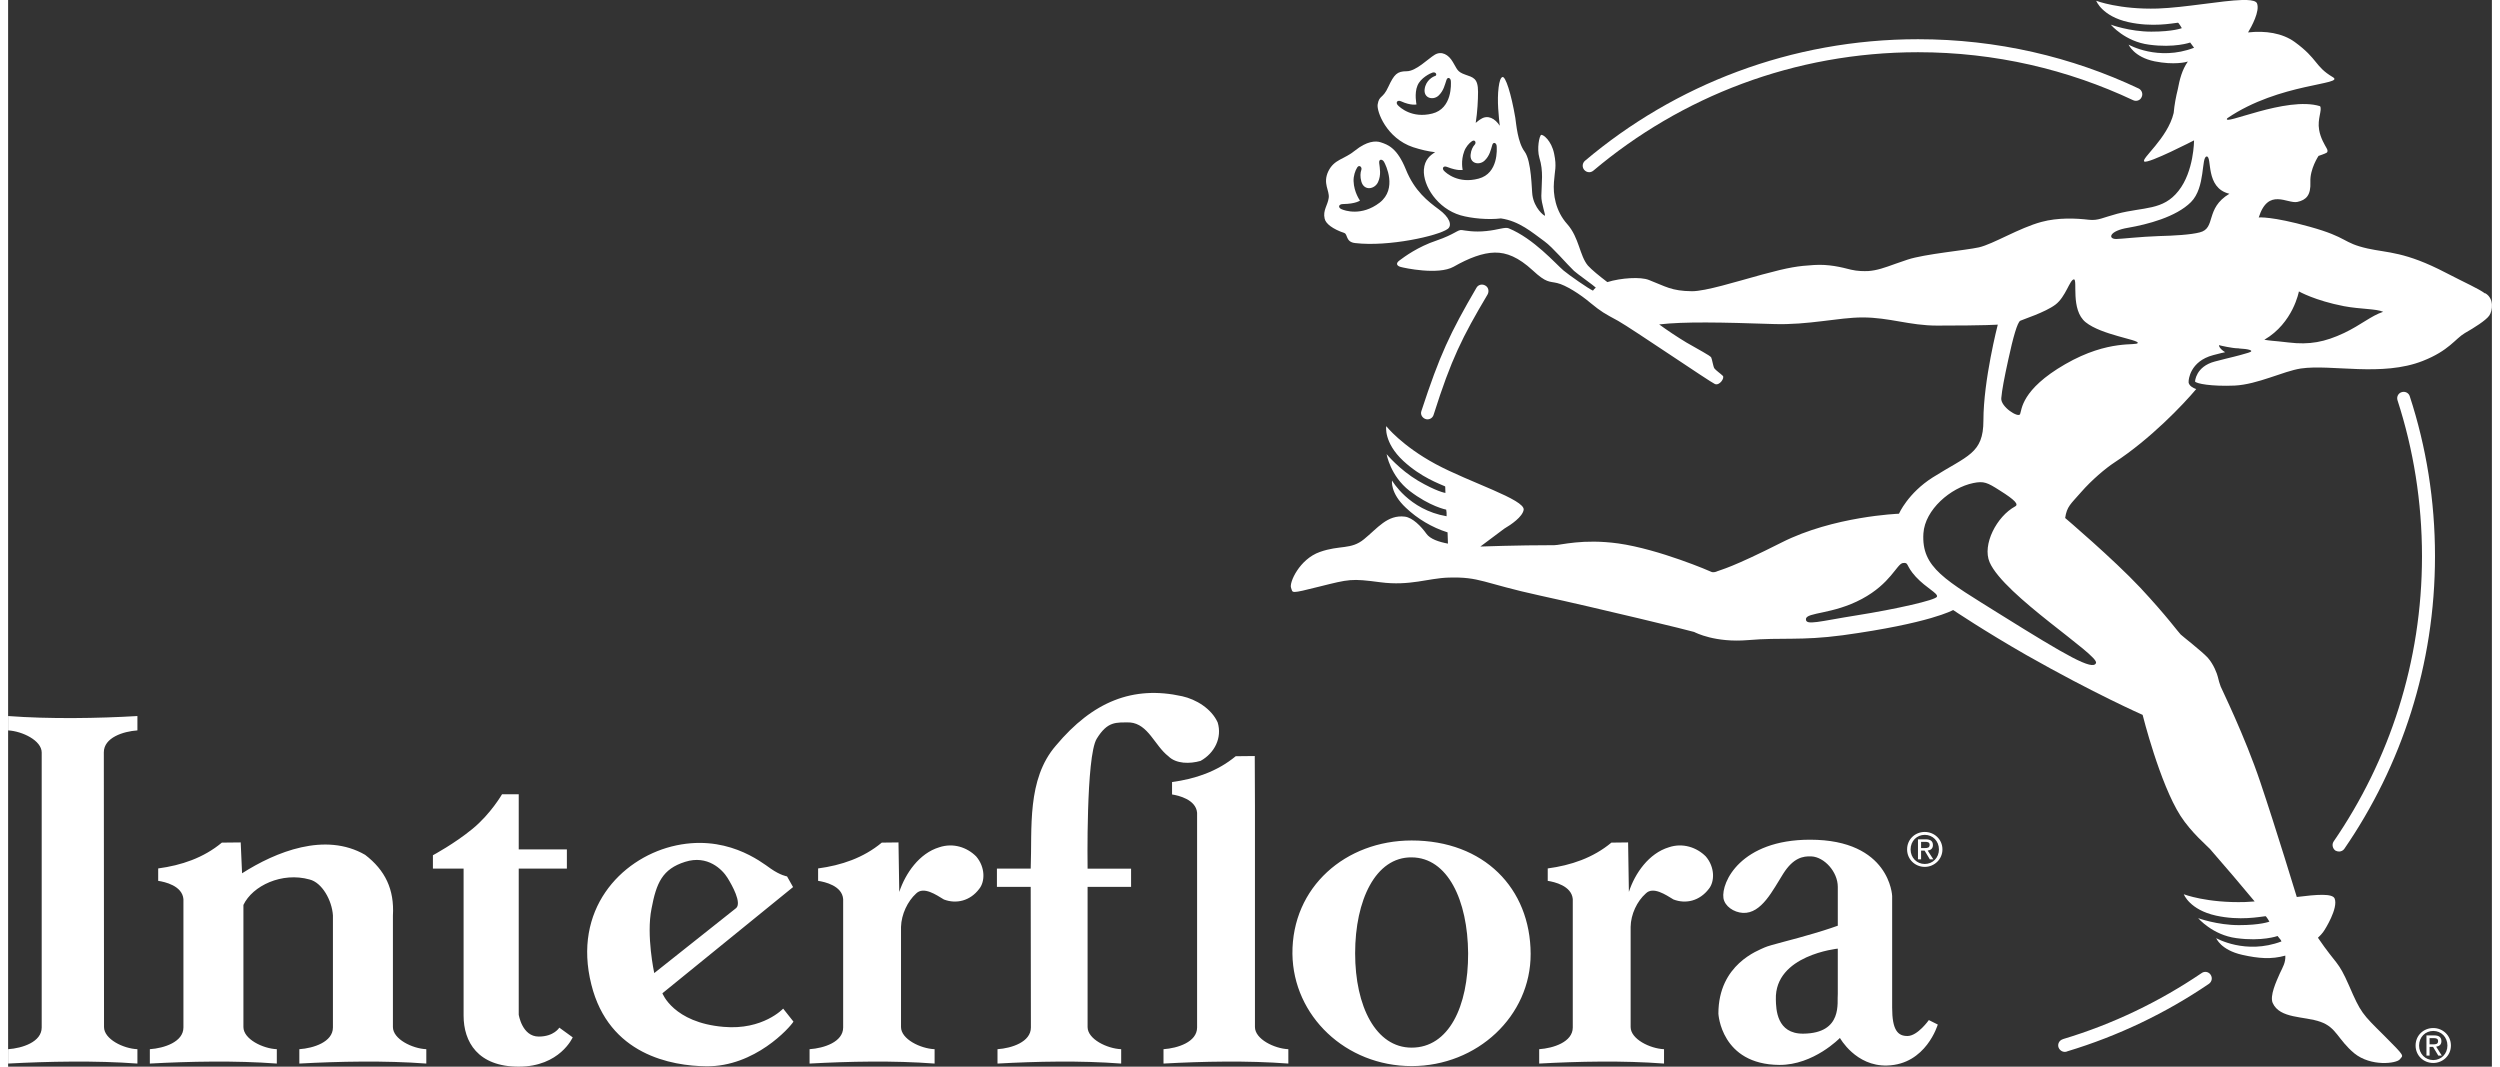 <?xml version="1.0" encoding="UTF-8"?>
<!DOCTYPE svg PUBLIC "-//W3C//DTD SVG 1.1//EN" "http://www.w3.org/Graphics/SVG/1.1/DTD/svg11.dtd">
<!-- Creator: CorelDRAW X8 -->
<svg xmlns="http://www.w3.org/2000/svg" xml:space="preserve" width="150px" height="64px" version="1.1" style="shape-rendering:geometricPrecision; text-rendering:geometricPrecision; image-rendering:optimizeQuality; fill-rule:evenodd; clip-rule:evenodd"
viewBox="0 0 12793 5494"
 xmlns:xlink="http://www.w3.org/1999/xlink">
 <rect x="0" y="0" width="12793" height="5494" fill="#333333" stroke="none"/>
 <defs>
  <style type="text/css">
   <![CDATA[
    .fil0 {fill:#fff;fill-rule:nonzero}
   ]]>
  </style>
 </defs>
 <g id="Capa_x0020_1">
  <g id="_2118106317664">
   <path class="fil0" d="M9914 4353c0,-21 -13,-30 -37,-30l-40 0 0 103 16 0 0 -45 18 0 27 45 18 0 -29 -45c15,-2 27,-10 27,-28zm-61 15l0 -32 22 0c11,0 22,2 22,15 0,16 -12,17 -25,17l-19 0zm19 -83c-50,0 -91,38 -91,90 0,51 41,90 91,90 49,0 91,-39 91,-90 0,-52 -42,-90 -91,-90zm0 165c-41,0 -73,-32 -73,-75 0,-43 32,-75 73,-75 41,0 73,32 73,75 0,43 -32,75 -73,75z"/>
   <path class="fil0" d="M1982 5290l0 -574c8,-135 -40,-234 -143,-313 -206,-119 -460,-16 -634,95l-7 -159 -97 1c-95,79 -209,117 -328,133l0 64c34,5 124,25 130,94l0 661c0,75 -100,107 -173,112l0 74c201,-11 442,-16 654,0l0 -74c-72,-3 -172,-52 -172,-114l0 -629c47,-99 199,-171 341,-131 64,16 115,107 120,185l0 577c0,75 -100,107 -173,112l0 74c201,-11 442,-16 654,0l0 -74c-72,-3 -172,-52 -172,-114zm751 49c-86,0 -103,-113 -103,-113l0 -752 248 0 0 -99 -248 0 0 -284 -86 0c0,0 -59,102 -152,178 -92,76 -204,136 -204,136l0 69 158 0 0 757c0,135 73,263 284,263 212,0 278,-151 278,-151l-69 -50c0,0 -27,46 -106,46zm952 -50c-259,-22 -315,-173 -315,-173l673 -547 -31 -55c0,0 -34,-5 -84,-40 -50,-35 -235,-184 -511,-114 -262,67 -510,325 -413,711 90,362 413,419 592,421 250,3 431,-200 449,-230l-53 -67c0,0 -104,112 -307,94zm-371 -609c25,-133 56,-204 173,-241 116,-37 192,40 218,82 25,40 74,129 45,156l-422 335c0,0 -42,-194 -14,-332zm1482 -316c-103,31 -174,134 -206,230l-4 -255 -86 1c-95,79 -209,117 -328,133l0 64c34,5 124,25 129,94l0 661c0,75 -99,107 -173,112l0 74c202,-11 432,-16 644,0l0 -74c-73,-3 -173,-52 -173,-114l0 -516c2,-65 34,-132 78,-172 39,-38 103,7 143,31 63,24 135,8 182,-55 30,-37 32,-111 -16,-167 -47,-47 -118,-71 -190,-47zm3758 0c-103,31 -175,134 -206,230l-4 -255 -86 1c-95,79 -209,117 -328,133l0 64c33,5 123,25 129,94l0 661c0,75 -100,107 -173,112l0 74c201,-11 431,-16 643,0l0 -74c-72,-3 -172,-52 -172,-114l0 -516c1,-65 33,-132 78,-172 38,-38 103,7 143,31 63,24 134,8 182,-55 30,-37 32,-111 -16,-167 -47,-47 -119,-71 -190,-47zm-2132 926l0 -1142 -1 -254 -98 1c-96,79 -209,117 -328,133l0 64c33,5 123,26 129,94l0 1106c0,75 -100,107 -173,112l0 74c201,-11 431,-16 643,0l0 -74c-72,-3 -172,-52 -172,-114zm-280 -1371c72,-40 112,-119 88,-198 -32,-71 -111,-119 -183,-135 -253,-56 -460,27 -650,254 -151,174 -122,426 -130,634l-174 0 0 94 174 0 1 724c0,75 -99,107 -172,112l0 74c201,-11 425,-16 637,0l0 -74c-73,-3 -173,-52 -173,-114l0 -722 224 0 0 -94 -224 0c0,0 -9,-578 47,-669 56,-91 99,-84 171,-84 95,8 127,119 198,174 40,40 111,40 166,24zm1087 410c-339,0 -617,239 -614,584 4,320 275,578 614,578 338,0 614,-258 613,-578 -1,-338 -241,-584 -613,-584zm0 1067c-184,0 -291,-212 -291,-486 0,-273 105,-496 291,-494 186,1 289,221 291,494 1,275 -100,486 -291,486zm2555 -60c-52,1 -80,-32 -80,-146l0 -575c0,0 -10,-290 -423,-290 -357,0 -458,219 -446,301 7,42 53,73 100,76 97,5 155,-119 208,-202 52,-82 102,-91 145,-89 66,3 136,79 136,157l0 200c0,0 -55,20 -124,40 -102,31 -225,59 -253,72 -31,15 -238,86 -238,341 0,0 13,262 314,264 177,1 312,-139 312,-139 0,0 81,147 243,142 201,-5 261,-211 261,-211l-46 -23c0,0 -57,81 -109,82zm-360 -217c-5,41 29,203 -178,205 -137,1 -140,-126 -141,-176 -7,-229 319,-262 319,-262l0 233zm-9424 -1431l0 74c73,4 173,52 173,114l0 1416c0,75 -100,107 -173,112l0 74c202,-11 454,-16 666,0l0 -74c-73,-3 -172,-52 -172,-114l-1 -1415c0,-76 100,-108 173,-113l0 -74c-201,12 -454,16 -666,0z"/>
   <path class="fil0" d="M7310 2160c16,0 29,-10 33,-26 90,-284 147,-398 277,-617 9,-16 5,-37 -11,-46 -16,-10 -37,-5 -46,11 -137,235 -189,346 -284,636 -6,18 6,36 24,41 2,0 5,1 7,1zm5060 -119c-5,-17 -24,-27 -42,-21 -17,5 -27,24 -21,42 82,253 126,523 126,803 0,545 -168,1051 -455,1469 -10,15 -6,36 9,47 6,3 12,5 19,5 10,0 21,-5 27,-14l0 0c295,-429 467,-948 467,-1507 0,-287 -45,-564 -130,-824zm-4226 -1154c7,0 15,-3 21,-8 452,-381 1035,-610 1672,-610 397,0 772,89 1108,247 17,8 37,1 44,-16 8,-16 1,-36 -15,-44 -345,-163 -730,-254 -1137,-254 -653,0 -1252,235 -1715,626 -14,12 -16,33 -4,47 7,8 16,12 26,12z"/>
   <path class="fil0" d="M12533 5363c0,-21 -13,-30 -37,-30l-40 0 0 104 16 0 0 -45 18 0 27 45 18 0 -29 -46c15,-2 27,-10 27,-28zm-61 16l0 -32 22 0c10,0 22,2 22,15 0,16 -12,17 -25,17l-19 0zm19 -84c-50,0 -91,38 -91,90 0,52 41,90 91,90 49,0 91,-38 91,-90 0,-52 -42,-90 -91,-90zm0 165c-41,0 -73,-32 -73,-75 0,-43 32,-75 73,-75 41,0 73,32 73,75 0,43 -32,75 -73,75z"/>
   <path class="fil0" d="M12032 1715c-100,47 -178,62 -286,49 -42,-5 -66,-7 -87,-9 -13,-1 -24,-3 -38,-5 149,-87 178,-249 178,-249 0,0 82,47 232,76 85,16 167,13 202,29 -63,21 -113,67 -201,109zm-502 -1715l-24 0c-104,3 -293,39 -434,44 -197,6 -317,-40 -317,-40 0,0 30,80 166,110 123,27 225,6 255,3 4,0 20,28 20,28 0,0 -45,18 -157,18 -112,0 -209,-36 -209,-36 0,0 73,87 197,103 131,18 212,-11 212,-11l20 27c-185,71 -337,-16 -337,-16 0,0 27,64 134,86 100,20 163,4 171,1 -30,43 -42,91 -52,144 -9,36 -17,77 -21,121 -31,131 -172,238 -151,250 21,12 256,-109 256,-109 0,0 0,159 -80,260 -80,102 -178,82 -316,118 -75,20 -97,36 -145,31 -68,-8 -160,-12 -245,11 -115,31 -248,114 -322,131 -67,15 -279,34 -367,63l-64 22c-55,20 -95,34 -138,37 -24,1 -56,1 -90,-7 -51,-13 -114,-29 -191,-24 -81,5 -126,11 -266,49 -139,38 -291,86 -362,86 -107,-1 -136,-25 -222,-58 -42,-17 -143,-11 -214,11 -42,-32 -80,-63 -100,-85 -43,-51 -45,-144 -106,-213 -62,-69 -74,-155 -69,-217 4,-61 15,-78 1,-146 -14,-69 -58,-101 -67,-97 -9,4 -23,70 -9,118 22,70 11,129 10,196 -1,38 24,102 18,102 -5,0 -54,-38 -64,-106 -4,-26 -4,-175 -40,-224 -36,-48 -43,-140 -48,-174 -21,-124 -51,-218 -67,-210 -9,4 -15,22 -19,53 -9,70 1,151 6,199 0,0 0,0 0,-1 -24,-38 -62,-58 -97,-35 -8,4 -17,12 -27,20 9,-57 12,-119 12,-160 0,-71 -25,-74 -67,-89 -42,-15 -40,-28 -63,-65 -22,-38 -58,-58 -93,-37 -35,21 -96,85 -145,85 -49,0 -64,16 -94,80 -29,64 -47,42 -55,91 -6,35 45,174 182,220 40,13 79,22 114,26 -24,15 -54,37 -58,90 -5,83 70,200 189,235 56,16 142,24 208,16 95,14 159,71 224,118 43,31 115,117 152,152 15,14 105,78 112,86 0,0 0,1 0,1 -6,5 -11,10 -14,15 -20,-8 -125,-81 -152,-104 -40,-34 -153,-164 -282,-217 -19,-8 -54,8 -115,14 -64,7 -110,-3 -126,-5 -22,-3 -35,21 -131,54 -96,32 -166,84 -190,102 -25,18 -10,30 6,34 17,5 193,43 272,-1 79,-45 150,-72 212,-73 61,-1 122,24 195,91 72,67 85,56 127,66 43,10 118,57 172,103 55,45 70,53 142,92 71,40 474,315 498,325 24,10 51,-31 41,-42 -11,-11 -37,-29 -44,-39 -6,-10 -11,-45 -16,-56 -6,-10 -63,-39 -128,-77 -48,-29 -96,-61 -140,-93 127,-15 320,-11 590,-2 178,6 333,-34 458,-34 138,0 242,42 383,42 256,0 313,-5 313,-5 0,0 -74,286 -74,494 0,171 -82,180 -261,293 -128,81 -174,187 -174,187 -3,0 -337,13 -604,148 -259,131 -312,140 -331,148 -19,9 -30,4 -30,4 -3,-2 -269,-117 -481,-147 -183,-25 -296,9 -329,9 -193,0 -381,7 -381,7l123 -92c36,-21 94,-61 100,-97 8,-53 -280,-142 -454,-236 -174,-94 -254,-195 -254,-195 0,0 -14,84 88,179 92,85 187,118 215,131 0,0 1,1 1,2l1 32c-2,0 -47,-8 -141,-63 -96,-57 -162,-137 -162,-137 0,0 19,112 118,189 105,81 189,97 189,97l2 16 0 18c-195,-33 -281,-184 -281,-184 0,0 -11,64 72,141 59,56 134,101 214,126l2 58c-48,-9 -92,-24 -111,-51 -27,-38 -71,-83 -111,-88 -90,-11 -141,60 -210,116 -68,56 -124,29 -228,66 -105,37 -159,159 -148,185 10,26 -8,32 147,-7 153,-38 162,-42 313,-22 152,20 247,-21 350,-24 164,-5 176,28 474,93 298,65 784,183 792,187 8,4 109,56 277,42 176,-15 270,4 488,-25 452,-62 569,-130 569,-130 0,0 162,109 379,233 349,198 597,307 597,307 0,0 88,353 195,520 56,87 140,157 152,171 82,94 156,181 230,270 -16,1 -32,2 -48,3 -198,6 -317,-40 -317,-40 0,0 30,80 166,110 123,27 225,6 255,3 4,0 20,28 20,28 0,0 -45,18 -157,18 -112,0 -210,-36 -210,-36 0,0 74,87 197,103 132,18 212,-11 212,-11l17 21c1,3 2,5 3,7 -185,70 -336,-17 -336,-17 0,0 23,61 134,86 85,19 150,24 222,4 2,36 -13,59 -28,91 -19,43 -53,116 -37,153 37,82 162,67 246,97 83,29 89,91 174,162 86,70 218,53 235,31 17,-22 31,-10 -82,-123 -112,-111 -119,-116 -180,-257 -58,-132 -61,-101 -160,-246 25,-23 34,-40 34,-40 0,0 72,-112 52,-162 -11,-27 -91,-21 -195,-8 0,0 -108,-355 -188,-592 -80,-238 -201,-483 -204,-492 -4,-9 -12,-37 -15,-51 -3,-13 -20,-62 -52,-98 -33,-35 -130,-110 -139,-119 -10,-9 -70,-93 -208,-241 -139,-148 -387,-359 -387,-359 9,-60 28,-71 82,-133 54,-62 126,-123 172,-153 184,-120 353,-297 421,-378l0 0c-17,-6 -30,-14 -36,-25l-3 -7 0 -9c0,-4 5,-102 127,-134 17,-4 31,-8 43,-11 0,0 7,-1 18,-4 -29,-17 -35,-37 -30,-36 5,2 68,16 95,16l4 0c1,0 3,1 4,1 41,2 86,10 46,22 -70,21 -73,19 -172,45 -99,26 -102,103 -102,103 6,11 84,26 204,21 119,-6 250,-74 341,-88 158,-23 418,44 628,-39 135,-53 167,-114 216,-143 49,-28 108,-65 126,-90 18,-25 26,-88 -19,-115 0,0 -1,0 -3,0 -34,-25 -97,-52 -201,-106 -211,-110 -300,-102 -403,-125 -133,-30 -97,-56 -298,-112 -197,-55 -263,-48 -263,-48 49,-155 147,-69 199,-80 46,-10 70,-35 67,-103 -3,-67 42,-134 42,-134 0,0 33,-11 41,-16 7,-4 7,-13 1,-23 -10,-18 -32,-53 -39,-95 -10,-57 17,-102 5,-122 -173,-54 -511,107 -478,62 268,-183 612,-172 543,-212 -94,-56 -74,-92 -196,-181 -64,-46 -151,-59 -240,-49 18,-30 62,-110 46,-150 -5,-11 -24,-16 -53,-17zm-242 1197c-46,12 -131,17 -211,19 -92,3 -196,15 -219,15 -44,0 -37,-42 62,-58 98,-17 246,-55 323,-132 76,-76 52,-233 81,-235 30,-1 -10,162 117,192 -127,76 -67,178 -153,199zm-693 679c-227,131 -223,235 -232,257 -9,21 -101,-38 -97,-82 4,-44 15,-102 36,-198 25,-116 47,-193 62,-201 14,-7 128,-43 181,-83 53,-40 74,-129 95,-130 21,-1 -19,157 61,221 81,65 271,89 268,106 -3,18 -147,-21 -374,110zm159 1539c-16,41 -154,-39 -486,-246 -291,-182 -414,-244 -403,-422 8,-122 140,-235 257,-259 54,-11 72,-3 136,38 80,50 98,72 80,82 -96,52 -171,198 -132,288 74,171 565,478 548,519zm-819 -342c-5,18 -216,65 -411,96 -196,31 -267,55 -264,19 3,-35 139,-23 288,-103 148,-79 180,-180 211,-185 33,-4 12,11 67,71 55,59 114,84 109,102zm-2361 -2153c-104,28 -167,-28 -179,-41 -11,-13 -2,-27 17,-19 56,22 80,15 80,15 0,0 -11,-46 8,-96 8,-22 25,-42 40,-52 16,-10 23,8 14,18 -9,9 -19,28 -21,50 -6,47 43,58 71,33 27,-25 33,-57 40,-80 5,-20 22,-12 23,4 1,14 10,141 -93,168zm-239 -335c-104,26 -166,-31 -178,-44 -11,-13 -2,-28 18,-19 50,23 79,16 79,16 0,0 -12,-57 5,-97 16,-40 67,-64 77,-67 19,-6 25,13 15,17 -11,3 -49,22 -55,68 -6,47 43,59 71,34 27,-25 33,-57 41,-80 6,-20 22,-11 23,4 1,15 8,142 -96,168z"/>
   <path class="fil0" d="M6876 1051c66,-1 87,-18 87,-18 0,0 -31,-42 -33,-100 -1,-26 8,-54 19,-71 11,-16 26,0 21,13 -5,13 -7,36 0,60 14,50 69,40 86,3 17,-37 9,-72 6,-98 -3,-23 17,-21 25,-6 8,14 70,138 -23,210 -93,71 -180,41 -197,33 -18,-8 -15,-26 9,-26zm-95 75c5,26 42,54 101,74 19,6 6,47 57,52 171,20 427,-37 476,-73 25,-19 8,-61 -45,-100 -57,-42 -126,-95 -171,-207 -45,-111 -93,-127 -129,-139 -27,-9 -72,-6 -132,42 -57,47 -107,44 -138,107 -30,63 7,99 2,137 -5,38 -31,64 -21,107z"/>
   <path class="fil0" d="M11298 5012c-217,147 -457,263 -714,340l-2 1c-18,6 -27,25 -21,42 7,18 26,27 43,21l2 -1c262,-79 508,-197 730,-348 15,-11 19,-31 8,-47 -10,-15 -31,-19 -46,-8z"/>
  </g>
 </g>
</svg>
